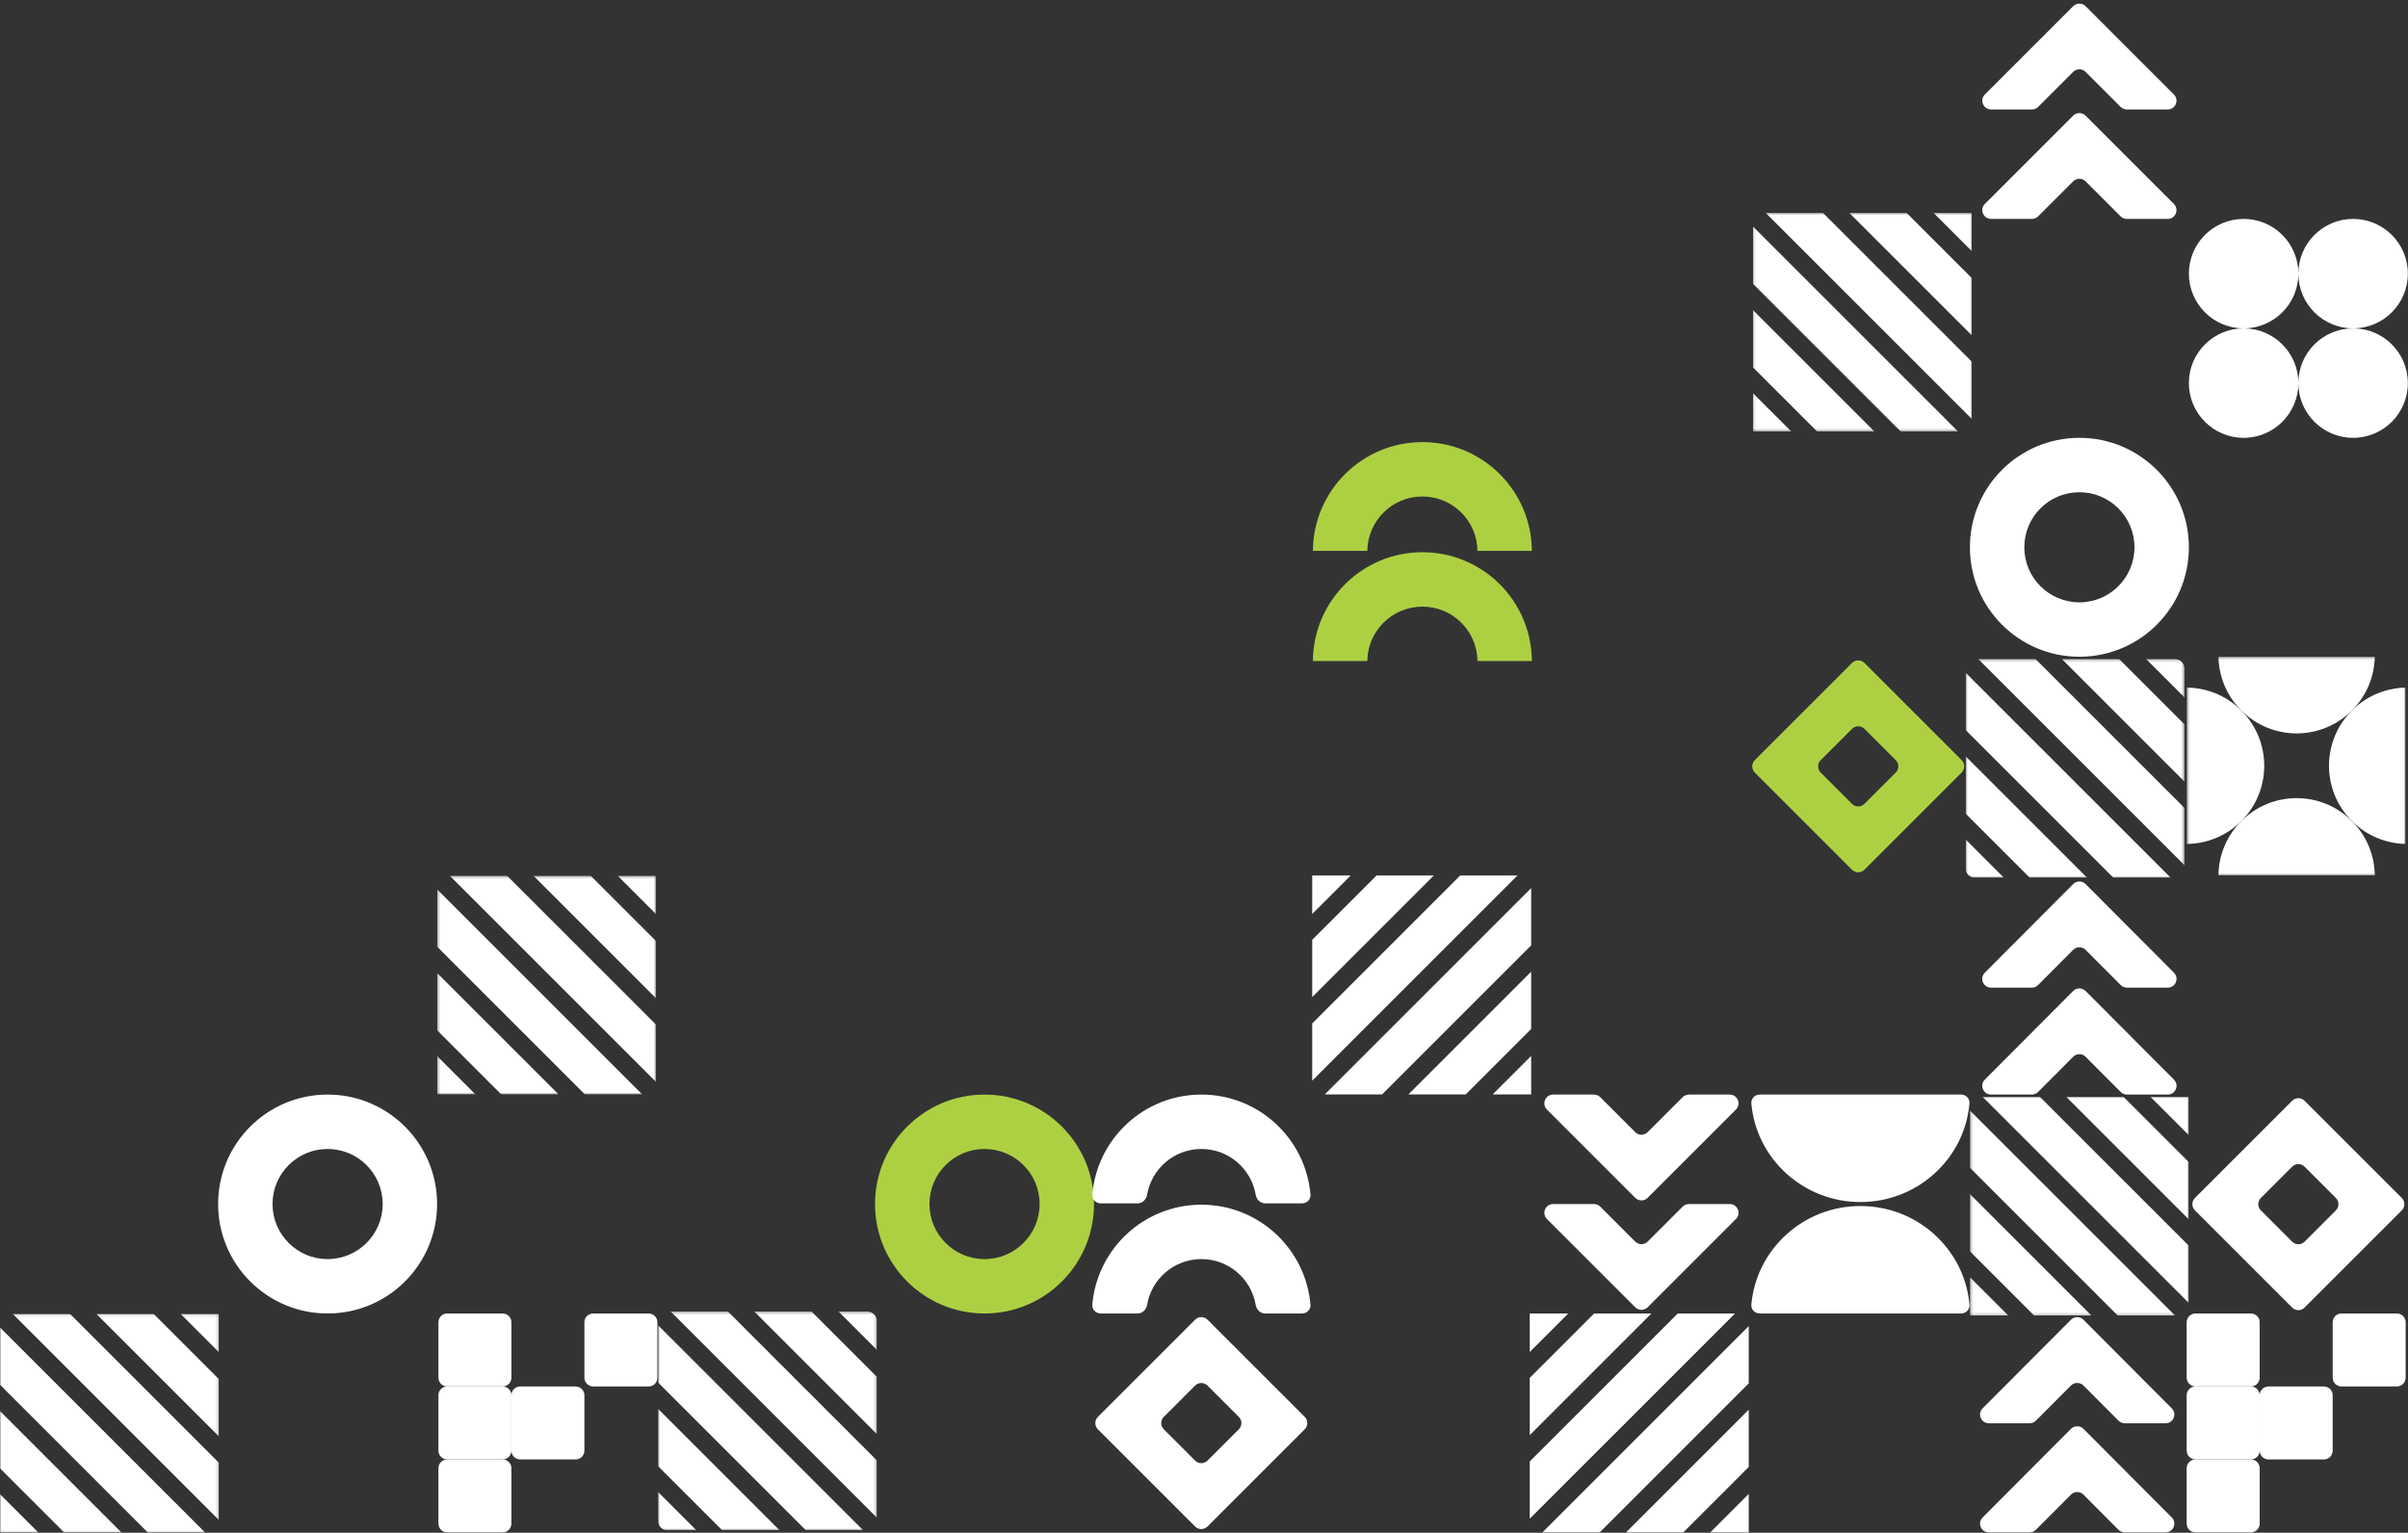<?xml version="1.0" encoding="UTF-8"?> <svg xmlns="http://www.w3.org/2000/svg" width="823" height="524" viewBox="0 0 823 524" fill="none"><rect x="0" y="0" width="823" height="524" fill="#333333" stroke="none"/><path fill-rule="evenodd" clip-rule="evenodd" d="M336.488 430.445C326.092 430.445 317.664 422.017 317.664 411.622C317.664 401.226 326.092 392.798 336.488 392.798C346.883 392.798 355.311 401.226 355.311 411.622C355.311 422.017 346.883 430.445 336.488 430.445ZM336.488 449.042C315.821 449.042 299.067 432.288 299.067 411.622C299.067 390.955 315.821 374.201 336.488 374.201C357.154 374.201 373.908 390.955 373.908 411.622C373.908 432.288 357.154 449.042 336.488 449.042Z" fill="#ADD043"></path><path fill-rule="evenodd" clip-rule="evenodd" d="M694.477 37.42C695.273 37.42 696.036 37.104 696.598 36.541L708.567 24.572C709.739 23.401 711.638 23.401 712.81 24.572L724.779 36.541C725.342 37.104 726.105 37.42 726.901 37.42L740.866 37.42C743.539 37.42 744.877 34.189 742.988 32.299L737.077 26.389L721.914 11.226L712.81 2.121C711.638 0.95 709.739 0.95 708.567 2.121L699.463 11.226L684.3 26.389L678.39 32.299C676.5 34.189 677.839 37.42 680.511 37.42L694.477 37.42Z" fill="white"></path><path fill-rule="evenodd" clip-rule="evenodd" d="M694.477 74.84C695.273 74.84 696.036 74.524 696.598 73.962L708.567 61.992C709.739 60.821 711.638 60.821 712.81 61.992L724.779 73.962C725.342 74.524 726.105 74.84 726.901 74.84L740.866 74.84C743.539 74.84 744.877 71.609 742.988 69.719L737.077 63.809L721.914 48.646L712.81 39.541C711.638 38.37 709.739 38.37 708.567 39.541L699.463 48.646L684.3 63.809L678.39 69.719C676.5 71.609 677.839 74.84 680.511 74.84L694.477 74.84Z" fill="white"></path><path fill-rule="evenodd" clip-rule="evenodd" d="M694.438 337.649C695.236 337.649 696 337.332 696.563 336.767L708.564 324.728C709.736 323.552 711.641 323.552 712.813 324.728L724.815 336.767C725.377 337.332 726.142 337.649 726.939 337.649L740.883 337.649C743.553 337.649 744.893 334.423 743.007 332.531L737.095 326.601L721.896 311.353L712.813 302.241C711.641 301.065 709.736 301.065 708.564 302.241L699.481 311.353L684.282 326.601L678.37 332.531C676.485 334.423 677.825 337.649 680.495 337.649L694.438 337.649Z" fill="white"></path><path fill-rule="evenodd" clip-rule="evenodd" d="M694.438 374.201C695.236 374.201 696 373.884 696.563 373.319L708.564 361.28C709.736 360.104 711.641 360.104 712.813 361.28L724.815 373.319C725.377 373.884 726.142 374.201 726.939 374.201L740.883 374.201C743.553 374.201 744.893 370.975 743.007 369.083L737.095 363.152L721.896 347.905L712.813 338.793C711.641 337.617 709.736 337.617 708.564 338.793L699.481 347.905L684.282 363.152L678.37 369.083C676.485 370.975 677.825 374.201 680.495 374.201L694.438 374.201Z" fill="white"></path><g clip-path="url(#clip0_104_375)"><mask id="mask0_104_375" style="mask-type:luminance" maskUnits="userSpaceOnUse" x="149" y="299" width="76" height="76"><path d="M149.389 374.201L149.389 299.361L224.229 299.361L224.229 374.201L149.389 374.201Z" fill="white"></path></mask><g mask="url(#mask0_104_375)"><path d="M207.715 390.95L131.047 314.282L121.257 324.073L197.924 400.74L207.715 390.95Z" fill="white"></path><path d="M186.826 398.48L110.158 321.812L100.368 331.603L177.036 408.27L186.826 398.48Z" fill="white"></path><path d="M260.17 328.878L183.502 252.211L173.712 262.001L250.379 338.669L260.17 328.878Z" fill="white"></path><path d="M222.003 376.66L145.336 299.993L135.546 309.783L212.213 386.45L222.003 376.66Z" fill="white"></path><path d="M236.292 362.372L159.624 285.704L149.834 295.494L226.501 372.162L236.292 362.372Z" fill="white"></path><path d="M250.58 348.083L173.912 271.416L164.122 281.206L240.79 357.873L250.58 348.083Z" fill="white"></path></g></g><g clip-path="url(#clip1_104_375)"><mask id="mask1_104_375" style="mask-type:luminance" maskUnits="userSpaceOnUse" x="0" y="449" width="75" height="75"><path d="M9.81412e-06 523.981L0 449.141L74.84 449.141L74.84 523.981L9.81412e-06 523.981Z" fill="white"></path></mask><g mask="url(#mask1_104_375)"><path d="M58.326 540.73L-18.342 464.062L-28.132 473.852L48.536 550.52L58.326 540.73Z" fill="white"></path><path d="M37.437 548.26L-39.23 471.592L-49.02 481.382L27.647 558.05L37.437 548.26Z" fill="white"></path><path d="M110.781 478.658L34.114 401.991L24.323 411.781L100.991 488.448L110.781 478.658Z" fill="white"></path><path d="M72.615 526.44L-4.053 449.772L-13.843 459.562L62.825 536.23L72.615 526.44Z" fill="white"></path><path d="M86.903 512.151L10.236 435.484L0.445 445.274L77.113 521.942L86.903 512.151Z" fill="white"></path><path d="M101.191 497.863L24.524 421.196L14.733 430.986L91.401 507.653L101.191 497.863Z" fill="white"></path></g></g><g clip-path="url(#clip2_104_375)"><mask id="mask2_104_375" style="mask-type:luminance" maskUnits="userSpaceOnUse" x="224" y="448" width="76" height="76"><path d="M224.883 523.191L224.883 448.35L299.723 448.35L299.723 523.191L224.883 523.191Z" fill="white"></path></mask><g mask="url(#mask2_104_375)"><path d="M283.209 539.939L206.541 463.272L196.751 473.062L273.419 549.729L283.209 539.939Z" fill="white"></path><path d="M262.32 547.469L185.653 470.802L175.862 480.592L252.53 557.259L262.32 547.469Z" fill="white"></path><path d="M335.664 477.868L258.996 401.2L249.206 410.99L325.874 487.658L335.664 477.868Z" fill="white"></path><path d="M297.498 525.649L220.83 448.982L211.04 458.772L287.707 535.439L297.498 525.649Z" fill="white"></path><path d="M311.786 511.361L235.118 434.693L225.328 444.484L301.996 521.151L311.786 511.361Z" fill="white"></path><path d="M326.074 497.072L249.406 420.405L239.616 430.195L316.284 506.863L326.074 497.072Z" fill="white"></path></g></g><g clip-path="url(#clip3_104_375)"><mask id="mask3_104_375" style="mask-type:luminance" maskUnits="userSpaceOnUse" x="671" y="225" width="76" height="76"><path d="M671.773 300.11L671.773 225.269L746.613 225.269L746.613 300.11L671.773 300.11Z" fill="white"></path></mask><g mask="url(#mask3_104_375)"><path d="M730.099 316.858L653.431 240.191L643.641 249.981L720.309 326.649L730.099 316.858Z" fill="white"></path><path d="M709.21 324.388L632.543 247.721L622.752 257.511L699.42 334.179L709.21 324.388Z" fill="white"></path><path d="M782.554 254.787L705.887 178.119L696.097 187.91L772.764 264.577L782.554 254.787Z" fill="white"></path><path d="M744.387 302.568L667.72 225.901L657.93 235.691L734.597 312.358L744.387 302.568Z" fill="white"></path><path d="M758.676 288.28L682.009 211.613L672.219 221.403L748.886 298.07L758.676 288.28Z" fill="white"></path><path d="M772.964 273.992L696.297 197.324L686.506 207.114L763.174 283.782L772.964 273.992Z" fill="white"></path></g></g><g clip-path="url(#clip4_104_375)"><mask id="mask4_104_375" style="mask-type:luminance" maskUnits="userSpaceOnUse" x="599" y="72" width="75" height="76"><path d="M599.114 147.574L599.114 72.733L673.954 72.733L673.954 147.574L599.114 147.574Z" fill="white"></path></mask><g mask="url(#mask4_104_375)"><path d="M657.44 164.322L580.772 87.655L570.982 97.445L647.65 174.112L657.44 164.322Z" fill="white"></path><path d="M636.551 171.852L559.883 95.185L550.093 104.975L626.761 181.642L636.551 171.852Z" fill="white"></path><path d="M709.895 102.251L633.228 25.583L623.438 35.373L700.105 112.041L709.895 102.251Z" fill="white"></path><path d="M671.728 150.032L595.061 73.365L585.271 83.155L661.938 159.822L671.728 150.032Z" fill="white"></path><path d="M686.017 135.744L609.35 59.076L599.56 68.867L676.227 145.534L686.017 135.744Z" fill="white"></path><path d="M700.305 121.455L623.637 44.788L613.847 54.578L690.515 131.246L700.305 121.455Z" fill="white"></path></g></g><g clip-path="url(#clip5_104_375)"><mask id="mask5_104_375" style="mask-type:luminance" maskUnits="userSpaceOnUse" x="673" y="374" width="76" height="76"><path d="M673.271 449.79L673.271 374.95L748.111 374.95L748.111 449.79L673.271 449.79Z" fill="white"></path></mask><g mask="url(#mask5_104_375)"><path d="M731.597 466.539L654.929 389.871L645.139 399.661L721.806 476.329L731.597 466.539Z" fill="white"></path><path d="M710.708 474.069L634.04 397.401L624.25 407.191L700.918 483.859L710.708 474.069Z" fill="white"></path><path d="M784.052 404.467L707.384 327.8L697.594 337.59L774.262 414.257L784.052 404.467Z" fill="white"></path><path d="M745.885 452.249L669.217 375.581L659.427 385.371L736.095 462.039L745.885 452.249Z" fill="white"></path><path d="M760.174 437.96L683.507 361.293L673.716 371.083L750.384 447.751L760.174 437.96Z" fill="white"></path><path d="M774.462 423.672L697.794 347.005L688.004 356.795L764.671 433.462L774.462 423.672Z" fill="white"></path></g></g><path d="M747.36 520.882C747.36 522.539 748.703 523.882 750.36 523.882H769.307C770.964 523.882 772.307 522.539 772.307 520.882V501.935C772.307 500.278 770.964 498.935 769.307 498.935H750.36C748.703 498.935 747.36 500.278 747.36 501.935V520.882Z" fill="white"></path><path d="M772.308 495.936C772.308 497.592 773.651 498.936 775.308 498.936H794.254C795.911 498.936 797.254 497.592 797.254 495.936V476.989C797.254 475.332 795.911 473.989 794.254 473.989H775.308C773.651 473.989 772.308 475.332 772.308 476.989V495.936Z" fill="white"></path><path d="M747.36 495.936C747.36 497.592 748.703 498.936 750.36 498.936H769.307C770.964 498.936 772.307 497.592 772.307 495.936V476.989C772.307 475.332 770.964 473.989 769.307 473.989H750.36C748.703 473.989 747.36 475.332 747.36 476.989V495.936Z" fill="white"></path><path d="M747.36 470.988C747.36 472.645 748.703 473.988 750.36 473.988H769.307C770.964 473.988 772.307 472.645 772.307 470.988V452.042C772.307 450.385 770.964 449.042 769.307 449.042H750.36C748.703 449.042 747.36 450.385 747.36 452.042V470.988Z" fill="white"></path><path d="M797.253 470.988C797.253 472.645 798.596 473.988 800.253 473.988H819.2C820.857 473.988 822.2 472.645 822.2 470.988V452.042C822.2 450.385 820.857 449.042 819.2 449.042H800.253C798.596 449.042 797.253 450.385 797.253 452.042V470.988Z" fill="white"></path><path d="M149.84 520.882C149.84 522.539 151.183 523.882 152.84 523.882H171.787C173.443 523.882 174.787 522.539 174.787 520.882V501.935C174.787 500.278 173.443 498.935 171.787 498.935H152.84C151.183 498.935 149.84 500.278 149.84 501.935V520.882Z" fill="white"></path><path d="M174.787 495.936C174.787 497.592 176.13 498.936 177.787 498.936H196.734C198.391 498.936 199.734 497.592 199.734 495.936V476.989C199.734 475.332 198.391 473.989 196.734 473.989H177.787C176.13 473.989 174.787 475.332 174.787 476.989V495.936Z" fill="white"></path><path d="M149.84 495.936C149.84 497.592 151.183 498.936 152.84 498.936H171.787C173.443 498.936 174.787 497.592 174.787 495.936V476.989C174.787 475.332 173.443 473.989 171.787 473.989H152.84C151.183 473.989 149.84 475.332 149.84 476.989V495.936Z" fill="white"></path><path d="M149.84 470.988C149.84 472.645 151.183 473.988 152.84 473.988H171.787C173.443 473.988 174.787 472.645 174.787 470.988V452.042C174.787 450.385 173.443 449.042 171.787 449.042H152.84C151.183 449.042 149.84 450.385 149.84 452.042V470.988Z" fill="white"></path><path d="M199.732 470.988C199.732 472.645 201.076 473.988 202.732 473.988H221.679C223.336 473.988 224.679 472.645 224.679 470.988V452.042C224.679 450.385 223.336 449.042 221.679 449.042H202.732C201.076 449.042 199.732 450.385 199.732 452.042V470.988Z" fill="white"></path><path fill-rule="evenodd" clip-rule="evenodd" d="M397.76 488.633C396.589 487.461 396.589 485.562 397.76 484.39L408.46 473.691C409.631 472.519 411.531 472.519 412.702 473.691L423.402 484.39C424.573 485.562 424.573 487.461 423.402 488.633L412.702 499.332C411.531 500.504 409.631 500.504 408.46 499.332L397.76 488.633ZM408.46 451.163C409.631 449.991 411.531 449.991 412.702 451.163L445.929 484.39C447.101 485.562 447.101 487.461 445.929 488.633L412.702 521.86C411.531 523.031 409.631 523.031 408.46 521.86L375.233 488.633C374.061 487.461 374.061 485.562 375.233 484.39L408.46 451.163Z" fill="white"></path><path fill-rule="evenodd" clip-rule="evenodd" d="M693.69 486.581C694.487 486.581 695.252 486.264 695.814 485.699L707.816 473.66C708.988 472.484 710.893 472.484 712.065 473.66L724.066 485.699C724.629 486.264 725.393 486.581 726.191 486.581L740.134 486.581C742.804 486.581 744.144 483.355 742.259 481.463L736.347 475.533L721.148 460.285L712.065 451.173C710.893 449.997 708.988 449.997 707.816 451.173L698.733 460.285L683.534 475.533L677.622 481.463C675.736 483.355 677.076 486.581 679.746 486.581L693.69 486.581Z" fill="white"></path><path fill-rule="evenodd" clip-rule="evenodd" d="M693.69 523.882C694.487 523.882 695.252 523.564 695.814 523L707.816 510.96C708.988 509.784 710.893 509.784 712.065 510.96L724.066 523C724.629 523.564 725.393 523.882 726.191 523.882L740.134 523.882C742.804 523.882 744.144 520.655 742.259 518.764L736.347 512.833L721.148 497.585L712.065 488.473C710.893 487.297 708.988 487.297 707.816 488.473L698.733 497.585L683.534 512.833L677.622 518.764C675.736 520.655 677.076 523.882 679.746 523.882L693.69 523.882Z" fill="white"></path><g clip-path="url(#clip6_104_375)"><path d="M506.092 507.369L582.76 430.701L572.97 420.911L496.302 497.578L506.092 507.369Z" fill="white"></path><path d="M498.562 486.479L575.229 409.812L565.439 400.021L488.772 476.689L498.562 486.479Z" fill="white"></path><path d="M568.164 559.823L644.831 483.155L635.041 473.365L558.373 550.032L568.164 559.823Z" fill="white"></path><path d="M520.382 521.656L597.049 444.989L587.259 435.199L510.592 511.866L520.382 521.656Z" fill="white"></path><path d="M534.671 535.945L611.338 459.277L601.548 449.487L524.881 526.155L534.671 535.945Z" fill="white"></path><path d="M548.959 550.233L625.626 473.566L615.836 463.776L539.168 540.443L548.959 550.233Z" fill="white"></path></g><g clip-path="url(#clip7_104_375)"><path d="M431.73 357.627L508.398 280.96L498.608 271.17L421.94 347.837L431.73 357.627Z" fill="white"></path><path d="M424.2 336.738L500.868 260.07L491.077 250.28L414.41 326.948L424.2 336.738Z" fill="white"></path><path d="M493.802 410.081L570.469 333.414L560.679 323.624L484.012 400.291L493.802 410.081Z" fill="white"></path><path d="M446.02 371.915L522.688 295.248L512.897 285.458L436.23 362.125L446.02 371.915Z" fill="white"></path><path d="M460.309 386.204L536.977 309.536L527.186 299.746L450.519 376.413L460.309 386.204Z" fill="white"></path><path d="M474.597 400.492L551.264 323.825L541.474 314.034L464.807 390.702L474.597 400.492Z" fill="white"></path></g><path fill-rule="evenodd" clip-rule="evenodd" d="M622.281 264.112C621.109 262.94 621.109 261.041 622.281 259.869L632.98 249.17C634.152 247.998 636.051 247.998 637.223 249.17L647.922 259.869C649.094 261.041 649.094 262.94 647.922 264.112L637.223 274.811C636.051 275.983 634.152 275.983 632.98 274.811L622.281 264.112ZM632.98 226.642C634.152 225.471 636.051 225.471 637.223 226.642L670.45 259.869C671.621 261.041 671.621 262.94 670.45 264.112L637.223 297.339C636.051 298.51 634.152 298.51 632.98 297.339L599.753 264.112C598.582 262.94 598.582 261.041 599.753 259.869L632.98 226.642Z" fill="#ADD043"></path><g clip-path="url(#clip8_104_375)"><mask id="mask6_104_375" style="mask-type:luminance" maskUnits="userSpaceOnUse" x="747" y="224" width="76" height="76"><path d="M747.362 224.521L822.203 224.521L822.203 299.361L747.362 299.361L747.362 224.521Z" fill="white"></path></mask><g mask="url(#mask6_104_375)"><path d="M766.034 242.895C776.471 253.332 793.392 253.332 803.829 242.895C814.265 232.458 814.265 215.537 803.829 205.101C793.392 194.664 776.471 194.664 766.034 205.101C755.598 215.537 755.598 232.458 766.034 242.895Z" fill="white"></path><path d="M803.829 280.69C814.266 291.126 831.187 291.126 841.624 280.69C852.06 270.253 852.06 253.332 841.624 242.895C831.187 232.458 814.266 232.458 803.829 242.895C793.392 253.332 793.392 270.253 803.829 280.69Z" fill="white"></path><path d="M728.241 280.69C738.678 291.126 755.599 291.126 766.035 280.69C776.472 270.253 776.472 253.332 766.035 242.895C755.599 232.458 738.678 232.458 728.241 242.895C717.804 253.332 717.804 270.253 728.241 280.69Z" fill="white"></path><path d="M766.034 318.484C776.471 328.921 793.392 328.921 803.829 318.484C814.265 308.048 814.265 291.126 803.829 280.69C793.392 270.253 776.471 270.253 766.034 280.69C755.598 291.126 755.598 308.048 766.034 318.484Z" fill="white"></path></g></g><path fill-rule="evenodd" clip-rule="evenodd" d="M598.571 377.217C598.425 375.56 599.783 374.201 601.447 374.201L670.251 374.201C671.915 374.201 673.274 375.56 673.128 377.217C671.465 396.114 655.41 410.94 635.849 410.94C616.289 410.94 600.233 396.114 598.571 377.217Z" fill="white"></path><path fill-rule="evenodd" clip-rule="evenodd" d="M598.571 446.024C598.425 447.681 599.783 449.041 601.447 449.041L670.251 449.041C671.915 449.041 673.274 447.681 673.128 446.024C671.465 427.127 655.41 412.301 635.849 412.301C616.289 412.301 600.233 427.127 598.571 446.024Z" fill="white"></path><path fill-rule="evenodd" clip-rule="evenodd" d="M111.968 430.445C101.572 430.445 93.144 422.018 93.144 411.622C93.144 401.226 101.572 392.798 111.968 392.798C122.363 392.798 130.791 401.226 130.791 411.622C130.791 422.018 122.363 430.445 111.968 430.445ZM111.968 449.042C91.301 449.042 74.547 432.288 74.547 411.622C74.547 390.955 91.301 374.201 111.968 374.201C132.634 374.201 149.388 390.955 149.388 411.622C149.388 432.288 132.634 449.042 111.968 449.042Z" fill="white"></path><path fill-rule="evenodd" clip-rule="evenodd" d="M772.709 413.792C771.537 412.621 771.537 410.721 772.709 409.55L783.408 398.85C784.58 397.679 786.479 397.679 787.651 398.85L798.35 409.55C799.521 410.721 799.521 412.621 798.35 413.792L787.651 424.492C786.479 425.663 784.58 425.663 783.408 424.492L772.709 413.792ZM783.408 376.323C784.58 375.151 786.479 375.151 787.651 376.323L820.878 409.55C822.049 410.721 822.049 412.621 820.878 413.792L787.651 447.019C786.479 448.191 784.58 448.191 783.408 447.019L750.181 413.792C749.009 412.621 749.009 410.721 750.181 409.55L783.408 376.323Z" fill="white"></path><path fill-rule="evenodd" clip-rule="evenodd" d="M544.798 411.621C545.593 411.621 546.356 411.938 546.919 412.5L558.888 424.469C560.06 425.641 561.959 425.641 563.131 424.469L575.1 412.5C575.663 411.938 576.426 411.621 577.221 411.621L591.187 411.621C593.86 411.621 595.198 414.853 593.308 416.743L587.398 422.653L572.235 437.816L563.131 446.92C561.959 448.092 560.06 448.092 558.888 446.92L549.784 437.816L534.621 422.653L528.711 416.743C526.821 414.853 528.159 411.621 530.832 411.621L544.798 411.621Z" fill="white"></path><path fill-rule="evenodd" clip-rule="evenodd" d="M544.798 374.201C545.593 374.201 546.356 374.517 546.919 375.08L558.888 387.049C560.06 388.221 561.959 388.221 563.131 387.049L575.1 375.08C575.663 374.517 576.426 374.201 577.221 374.201L591.187 374.201C593.86 374.201 595.198 377.433 593.308 379.323L587.398 385.233L572.235 400.396L563.131 409.5C561.959 410.672 560.06 410.672 558.888 409.5L549.784 400.396L534.621 385.233L528.711 379.323C526.821 377.433 528.159 374.201 530.832 374.201L544.798 374.201Z" fill="white"></path><path fill-rule="evenodd" clip-rule="evenodd" d="M388.822 411.395C390.465 411.395 391.777 410.064 392.052 408.445C393.562 399.562 401.296 392.798 410.609 392.798C419.922 392.798 427.656 399.562 429.166 408.445C429.441 410.064 430.753 411.395 432.396 411.395L445.011 411.395C446.675 411.395 448.034 410.036 447.891 408.379C446.247 389.23 430.183 374.201 410.609 374.201C391.035 374.201 374.971 389.23 373.327 408.379C373.185 410.036 374.543 411.395 376.207 411.395L388.822 411.395Z" fill="white"></path><path fill-rule="evenodd" clip-rule="evenodd" d="M388.822 449.043C390.465 449.043 391.777 447.712 392.052 446.092C393.562 437.209 401.296 430.446 410.609 430.446C419.922 430.446 427.656 437.209 429.166 446.092C429.441 447.712 430.753 449.043 432.396 449.043L445.011 449.043C446.675 449.043 448.034 447.684 447.891 446.026C446.247 426.878 430.183 411.849 410.609 411.849C391.035 411.849 374.971 426.878 373.327 446.026C373.185 447.684 374.543 449.043 376.207 449.043L388.822 449.043Z" fill="white"></path><path fill-rule="evenodd" clip-rule="evenodd" d="M467.32 188.335C467.441 178.044 475.822 169.738 486.142 169.738C496.463 169.738 504.843 178.044 504.965 188.335L523.563 188.335C523.44 167.773 506.734 151.141 486.142 151.141C465.551 151.141 448.844 167.773 448.722 188.335L467.32 188.335Z" fill="#ADD043"></path><path fill-rule="evenodd" clip-rule="evenodd" d="M467.32 225.983C467.441 215.691 475.822 207.386 486.142 207.386C496.463 207.386 504.843 215.691 504.965 225.983L523.563 225.983C523.44 205.42 506.734 188.789 486.142 188.789C465.551 188.789 448.844 205.42 448.722 225.983L467.32 225.983Z" fill="#ADD043"></path><path fill-rule="evenodd" clip-rule="evenodd" d="M804.24 112.26C793.906 112.26 785.53 103.884 785.53 93.55C785.53 103.884 777.153 112.26 766.819 112.26C777.153 112.26 785.53 120.637 785.53 130.97C785.53 120.637 793.906 112.26 804.24 112.26ZM804.24 112.26C814.573 112.26 822.95 120.637 822.95 130.97C822.95 141.304 814.573 149.681 804.24 149.681C793.906 149.681 785.53 141.304 785.53 130.97C785.53 141.304 777.153 149.681 766.82 149.681C756.486 149.681 748.109 141.304 748.109 130.97C748.109 120.637 756.486 112.26 766.819 112.26C756.486 112.26 748.109 103.884 748.109 93.55C748.109 83.217 756.486 74.84 766.819 74.84C777.153 74.84 785.53 83.217 785.53 93.55C785.53 83.217 793.906 74.84 804.24 74.84C814.573 74.84 822.95 83.217 822.95 93.55C822.95 103.884 814.573 112.26 804.24 112.26Z" fill="white"></path><path fill-rule="evenodd" clip-rule="evenodd" d="M710.69 205.924C700.294 205.924 691.867 197.497 691.867 187.101C691.867 176.705 700.294 168.277 710.69 168.277C721.086 168.277 729.514 176.705 729.514 187.101C729.514 197.497 721.086 205.924 710.69 205.924ZM710.69 224.521C690.024 224.521 673.27 207.767 673.27 187.101C673.27 166.434 690.024 149.681 710.69 149.681C731.357 149.681 748.11 166.434 748.11 187.101C748.11 207.767 731.357 224.521 710.69 224.521Z" fill="white"></path><defs><clipPath id="clip0_104_375"><rect width="74.84" height="74.84" fill="white" transform="matrix(1.31134e-07 1 1 -1.31134e-07 149.389 299.361)"></rect></clipPath><clipPath id="clip1_104_375"><rect width="74.84" height="74.84" fill="white" transform="matrix(1.31134e-07 1 1 -1.31134e-07 0 449.141)"></rect></clipPath><clipPath id="clip2_104_375"><rect width="74.84" height="74.84" rx="3" transform="matrix(1.31134e-07 1 1 -1.31134e-07 224.883 448.35)" fill="white"></rect></clipPath><clipPath id="clip3_104_375"><rect width="74.84" height="74.84" rx="3" transform="matrix(1.31134e-07 1 1 -1.31134e-07 671.773 225.269)" fill="white"></rect></clipPath><clipPath id="clip4_104_375"><rect width="74.84" height="74.84" fill="white" transform="matrix(1.31134e-07 1 1 -1.31134e-07 599.114 72.733)"></rect></clipPath><clipPath id="clip5_104_375"><rect width="74.84" height="74.84" fill="white" transform="matrix(1.31134e-07 1 1 -1.31134e-07 673.271 374.95)"></rect></clipPath><clipPath id="clip6_104_375"><rect width="74.84" height="74.84" fill="white" transform="matrix(-1 8.74228e-08 8.74228e-08 1 597.681 449.042)"></rect></clipPath><clipPath id="clip7_104_375"><rect width="74.84" height="74.84" fill="white" transform="matrix(-1 8.74228e-08 8.74228e-08 1 523.319 299.301)"></rect></clipPath><clipPath id="clip8_104_375"><rect width="74.84" height="74.84" rx="3" transform="matrix(-1 8.74228e-08 8.74228e-08 1 822.203 224.521)" fill="white"></rect></clipPath></defs></svg> 